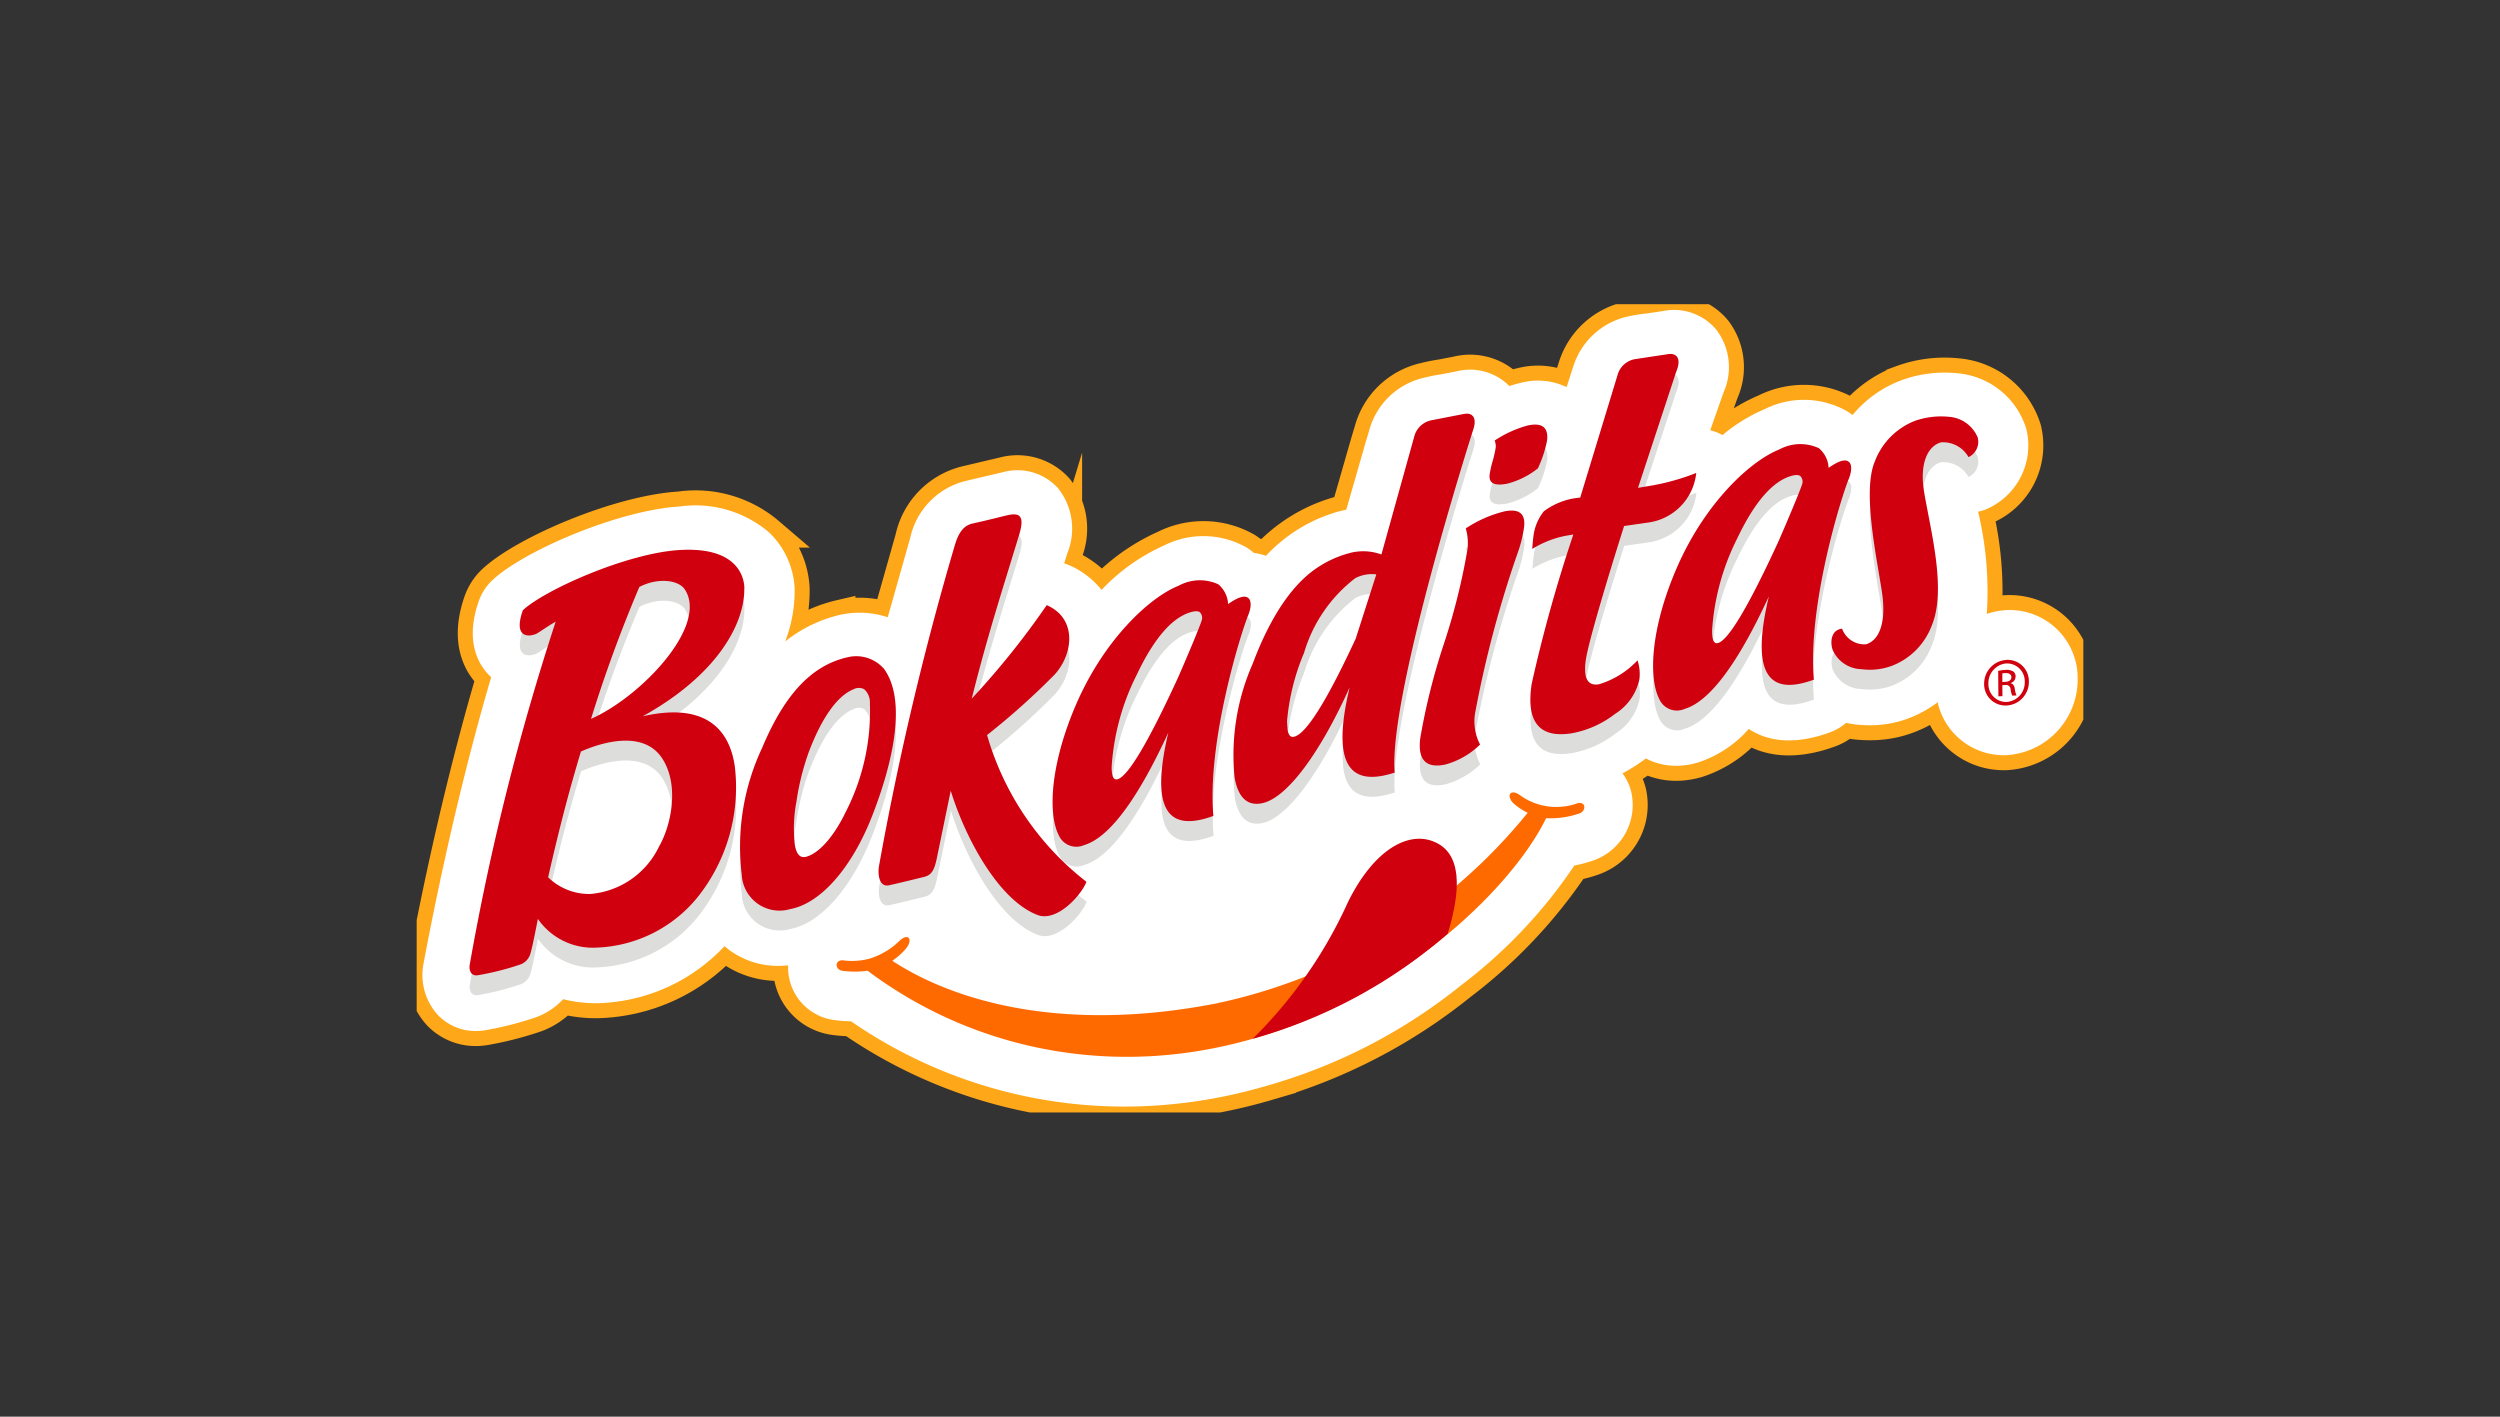 <?xml version="1.0" encoding="UTF-8"?>
<svg xmlns="http://www.w3.org/2000/svg" width="150" height="85">
  <rect width="100%" height="100%" fill="#333333" stroke="none"/>
  <defs>
    <clipPath id="A">
      <path fill="none" d="M0 0h100v48.493H0z"></path>
    </clipPath>
    <clipPath id="B">
      <path d="M0 0h150v85H0z"></path>
    </clipPath>
    <path id="C" d="M95.369 18.356h-.007c-.393.022-.782.098-1.154.226a20.58 20.58 0 0 0-.521-6.131 2.97 2.97 0 0 0 .423-.124 4.16 4.16 0 0 0 2.467-4.851 4.74 4.74 0 0 0-4.09-3.329l-.07-.008c-1.131-.111-2.272.034-3.339.425a6.98 6.98 0 0 0-2.927 2.087 3.37 3.37 0 0 0-.3-.214c-1.521-.876-3.379-.932-4.951-.151a10.09 10.09 0 0 0-2.549 1.565c-.23-.131-.478-.228-.736-.289l.741-2.111.075-.2c.529-1.222.363-2.634-.435-3.7A3.3 3.3 0 0 0 74.768.412l-.934.137a10.19 10.19 0 0 0-1.069.167c-1.599.318-2.895 1.487-3.377 3.044l-.393 1.212c-.841-.402-1.797-.496-2.7-.266a6.4 6.4 0 0 0-.732.205 3.31 3.31 0 0 0-3.163-.884l-.932.179c-.358.053-.713.124-1.063.214a4.42 4.42 0 0 0-3.254 3.158l-.2.663-1.173 4.085-.372.085c-.851.229-1.665.576-2.418 1.033s-1.435 1.01-2.032 1.653c-.229-.086-.469-.142-.712-.169a3.57 3.57 0 0 0-.424-.316c-1.521-.875-3.379-.93-4.95-.149-1.424.634-2.708 1.544-3.778 2.678a5.05 5.05 0 0 0-1.959-1.49 2.76 2.76 0 0 0-.282-.1q.087-.281.175-.572a3.91 3.91 0 0 0-.533-3.927 3.28 3.28 0 0 0-3.306-.977l-.765.179-1.474.348c-1.677.409-2.972 1.739-3.337 3.426l-1.346 4.752c-.917-.301-1.898-.352-2.841-.148a8.31 8.31 0 0 0-3.311 1.6c.365-.947.556-1.952.566-2.967v-.094-.108c-.059-1.273-.603-2.476-1.521-3.36a6.81 6.81 0 0 0-5.381-1.567c-3.695.23-9.352 2.663-11.226 4.415a3.16 3.16 0 0 0-.824 1.262c-.911 2.594.12 4 .744 4.564C3.429 25.916 1.88 31.766.419 39.522c-.234 1.12.085 2.285.858 3.129.634.659 1.524 1.007 2.437.953a3.5 3.5 0 0 0 .445-.051 20.12 20.12 0 0 0 3.009-.773 4.21 4.21 0 0 0 1.624-1.082c.646.163 1.31.245 1.977.243a10.8 10.8 0 0 0 7.7-3.422 4.91 4.91 0 0 0 3.561 1.168c.085 0 .173-.014.259-.022a3.18 3.18 0 0 0 2.662 3.27c.367.056.738.086 1.11.089a28.87 28.87 0 0 0 17.89 5.08c2.302-.121 4.584-.502 6.8-1.138a.51.51 0 0 0 .058-.014l.182-.053.081-.024A32.88 32.88 0 0 0 62.7 40.837c2.634-1.996 4.918-4.414 6.76-7.157a8.12 8.12 0 0 0 1.172-.317 3.53 3.53 0 0 0 2.248-4.078 3.12 3.12 0 0 0-.528-1.137 10.54 10.54 0 0 0 1.3-.818c.033-.025.063-.05.1-.076.624.325 1.325.476 2.028.436.373-.02.742-.085 1.1-.193a6.86 6.86 0 0 0 3.044-2.014c.982.65 2.54 1.062 4.89.2a3.06 3.06 0 0 0 .951-.566c.192.044.386.077.582.1.021 0 .045.005.067.007a7.84 7.84 0 0 0 1.147.029 6.37 6.37 0 0 0 1.975-.415 7.13 7.13 0 0 0 1.723-.952c.433 1.932 2.196 3.271 4.174 3.168a4.55 4.55 0 0 0 4.227-4.568c.014-1.126-.437-2.209-1.247-2.991s-1.908-1.196-3.033-1.143"></path>
  </defs>
  <g clip-path="url(#B)">
    <g clip-path="url(#A)" transform="translate(25 18.253)">
      <use href="#C" fill="#fea718"></use>
      <path d="M95.369 18.356h-.007c-.393.022-.782.098-1.154.226a20.58 20.58 0 0 0-.521-6.131 2.97 2.97 0 0 0 .423-.124 4.16 4.16 0 0 0 2.467-4.851 4.74 4.74 0 0 0-4.09-3.329l-.07-.008c-1.131-.111-2.272.034-3.339.425a6.98 6.98 0 0 0-2.927 2.087 3.37 3.37 0 0 0-.3-.214c-1.521-.876-3.379-.932-4.951-.151a10.09 10.09 0 0 0-2.549 1.565c-.23-.131-.478-.228-.736-.289l.741-2.111.075-.2c.529-1.222.363-2.634-.435-3.7A3.3 3.3 0 0 0 74.768.412l-.934.137a10.19 10.19 0 0 0-1.069.167c-1.599.318-2.895 1.487-3.377 3.044l-.393 1.212c-.841-.402-1.797-.496-2.7-.266a6.4 6.4 0 0 0-.732.205 3.31 3.31 0 0 0-3.163-.884l-.932.179c-.358.053-.713.124-1.063.214a4.42 4.42 0 0 0-3.254 3.158l-.2.663-1.173 4.085-.372.085c-.851.229-1.665.576-2.418 1.033s-1.435 1.01-2.032 1.653c-.229-.086-.469-.142-.712-.169a3.57 3.57 0 0 0-.424-.316c-1.521-.875-3.379-.93-4.95-.149-1.424.634-2.708 1.544-3.778 2.678a5.05 5.05 0 0 0-1.959-1.49 2.76 2.76 0 0 0-.282-.1q.087-.281.175-.572a3.91 3.91 0 0 0-.533-3.927 3.28 3.28 0 0 0-3.306-.977l-.765.179-1.474.348c-1.677.409-2.972 1.739-3.337 3.426l-1.346 4.752c-.917-.301-1.898-.352-2.841-.148a8.31 8.31 0 0 0-3.311 1.6c.365-.947.556-1.952.566-2.967v-.094-.108c-.059-1.273-.603-2.476-1.521-3.36a6.81 6.81 0 0 0-5.381-1.567c-3.695.23-9.352 2.663-11.226 4.415a3.16 3.16 0 0 0-.824 1.262c-.911 2.594.12 4 .744 4.564C3.429 25.916 1.88 31.766.419 39.522c-.234 1.12.085 2.285.858 3.129.634.659 1.524 1.007 2.437.953a3.5 3.5 0 0 0 .445-.051 20.12 20.12 0 0 0 3.009-.773 4.21 4.21 0 0 0 1.624-1.082c.646.163 1.31.245 1.977.243a10.8 10.8 0 0 0 7.7-3.422 4.91 4.91 0 0 0 3.561 1.168c.085 0 .173-.014.259-.022a3.18 3.18 0 0 0 2.662 3.27c.367.056.738.086 1.11.089a28.87 28.87 0 0 0 17.89 5.08c2.302-.121 4.584-.502 6.8-1.138a.51.51 0 0 0 .058-.014l.182-.053.081-.024A32.88 32.88 0 0 0 62.7 40.837c2.634-1.996 4.918-4.414 6.76-7.157a8.12 8.12 0 0 0 1.172-.317 3.53 3.53 0 0 0 2.248-4.078 3.12 3.12 0 0 0-.528-1.137 10.54 10.54 0 0 0 1.3-.818c.033-.025.063-.05.1-.076.624.325 1.325.476 2.028.436.373-.02.742-.085 1.1-.193a6.86 6.86 0 0 0 3.044-2.014c.982.65 2.54 1.062 4.89.2a3.06 3.06 0 0 0 .951-.566c.192.044.386.077.582.1.021 0 .045.005.067.007a7.84 7.84 0 0 0 1.147.029 6.37 6.37 0 0 0 1.975-.415 7.13 7.13 0 0 0 1.723-.952c.433 1.932 2.196 3.271 4.174 3.168a4.55 4.55 0 0 0 4.227-4.568c.013-1.128-.44-2.211-1.253-2.993s-1.912-1.194-3.038-1.137z" fill="none" stroke="#fea718" stroke-miterlimit="10" stroke-width="1.8"></path>
      <use href="#C" fill="#fff"></use>
      <path d="M69.66 29.938c-1.165.427-2.466.245-3.469-.484-.6-.427-.843.082-.346.526.247.214.522.393.817.532a32.73 32.73 0 0 1-18.749 11.454c-9.743 1.88-16.143-.447-19.375-2.572a4.2 4.2 0 0 0 .816-.727c.446-.534.16-.992-.4-.456-.501.487-1.11.848-1.778 1.053a4 4 0 0 1-1.608.1c-.505-.014-.463.56-.043.627a5.68 5.68 0 0 0 1.532 0c3.547 2.662 7.721 4.363 12.118 4.939 14.194 1.883 25.833-8.406 28.591-14.091a5.37 5.37 0 0 0 2.006-.288c.407-.146.392-.725-.108-.613" fill="#ff6a00"></path>
      <g fill="#d0000e">
        <path d="M60.842 32.177c-1.508-.472-3.451.646-4.956 3.68-1.385 3.068-3.326 5.854-5.724 8.217a30.1 30.1 0 0 0 11.7-6.307c.865-2.819.82-5.013-1.022-5.589m34.302-9.51l.173-.009c.2-.01.369-.092.369-.279 0-.135-.1-.261-.372-.248a1.01 1.01 0 0 0-.173.021zm.005.847l-.244.012L94.892 22c.141-.03.284-.049.428-.058a.76.76 0 0 1 .474.093c.097.071.15.188.14.308a.4.4 0 0 1-.3.386v.011c.134.018.227.136.258.359a1.28 1.28 0 0 0 .1.374l-.256.013a1.31 1.31 0 0 1-.1-.386.27.27 0 0 0-.328-.25l-.168.008zm.237-1.964c-.622.055-1.095.584-1.079 1.209-.011.295.101.582.31.792s.495.323.79.313a1.17 1.17 0 0 0 1.08-1.211c.01-.293-.102-.578-.309-.786s-.491-.322-.784-.314zm.006-.213c.354-.018.7.111.954.358s.395.588.389.942c.014.759-.573 1.394-1.331 1.439a1.28 1.28 0 0 1-1.354-1.3c-.006-.757.581-1.387 1.336-1.435z"></path>
      </g>
      <g fill="#dddddc">
        <path d="M19.669 18.261v-.094c-.029-.576-.389-2.453-3.927-2.225-3.142.2-8.059 2.394-9.363 3.612-.657 1.873.6 1.56.9 1.361.435-.279.745-.495 1.069-.671a149.1 149.1 0 0 0-5.154 20.56c-.064.339.066.727.5.648a16.67 16.67 0 0 0 2.462-.621c.33-.093.587-.353.677-.684.121-.371.436-2.033.445-2.073a4.01 4.01 0 0 0 3.531 1.717 8.19 8.19 0 0 0 6.07-3.043 10.57 10.57 0 0 0 2.215-7.849c-.343-2.336-1.9-3.818-5.528-2.986 4.482-2.481 6.12-5.56 6.1-7.657m-4.891 10.241c1.022 1.643.464 4.05-.22 5.224-.77 1.624-2.349 2.713-4.141 2.856a3.54 3.54 0 0 1-2.519-1c.673-2.94 1.22-5.063 1.969-7.547.775-.347 3.69-1.5 4.91.463m-4.306-2.418a83.96 83.96 0 0 1 2.9-7.918c1.1-.574 2.354-.43 2.733.156 1.419 2.179-2.628 6.432-5.636 7.763m39.455-7.247c-.207-.195-.62-.069-1.221.353a1.66 1.66 0 0 0-.585-1.184 2.65 2.65 0 0 0-2.378.081c-1.715.679-4.427 3.17-6.126 7.057-1.562 3.575-1.744 6.581-1.073 7.909a1.15 1.15 0 0 0 1.521.6c1.5-.441 3.2-2.723 5.058-6.757-1.237 5.182.351 5.862 2.7 5.006-.389-4.457 1.668-11.023 2.092-12.048.142-.341.23-.812.017-1.016m-2.786 1.246c0 .166-1.065 2.664-1.433 3.5-1.779 3.873-3 5.93-3.632 6.119-.176.048-.285-.058-.333-.327-.029-.183-.035-.369-.019-.554a14.3 14.3 0 0 1 1.508-5.41c1.018-2.144 2.1-3.4 3.216-3.727.282-.083.462-.081.568.007a.48.48 0 0 1 .125.381zm38.808-9.421c-.208-.2-.62-.07-1.221.353a1.66 1.66 0 0 0-.587-1.183c-.76-.351-1.641-.321-2.376.08-1.716.68-4.427 3.171-6.128 7.056-1.56 3.575-1.741 6.581-1.072 7.91.122.282.351.503.636.616s.604.107.886-.016c1.5-.442 3.2-2.725 5.058-6.757-1.237 5.18.352 5.862 2.694 5.005-.388-4.455 1.669-11.022 2.093-12.047.142-.341.23-.813.017-1.015m-2.787 1.244c0 .166-1.065 2.662-1.433 3.5-1.779 3.873-3 5.93-3.632 6.118-.177.049-.285-.057-.334-.324a2.36 2.36 0 0 1-.019-.557 14.35 14.35 0 0 1 1.508-5.408c1.019-2.143 2.1-3.4 3.215-3.727.283-.083.462-.081.568.005a.49.49 0 0 1 .126.383zm-20.341-4.12l-1.918.374a1.34 1.34 0 0 0-1.048 1.015l-1.96 7.04a3.17 3.17 0 0 0-1.969-.069 6.3 6.3 0 0 0-1.636.707c-1.62.962-3.007 2.957-4.124 5.928a13.55 13.55 0 0 0-1.077 6.838c.223 1.226.805 1.73 1.728 1.5 1.462-.376 3.4-3 5.173-6.935v.009c-1.235 5.13.356 5.874 2.7 5.108-.386-4.47 4.489-19.891 4.721-20.6s-.07-1.027-.59-.912m-6.452 13.438c-1.732 3.744-2.976 5.733-3.7 5.917-.135.037-.319.033-.4-.386l-.039-.515a13.52 13.52 0 0 1 1.023-4.13c.525-1.779 1.599-3.346 3.069-4.477a2.14 2.14 0 0 1 1.266-.23l-1.224 3.82m6.597-6.585a7.39 7.39 0 0 1 2.294-1.012q1.349-.285 1.2.946c-.068.471-.178.936-.33 1.387a65.87 65.87 0 0 0-2.6 9.72 3 3 0 0 0 .291 1.93 4.79 4.79 0 0 1-2.086 1.2c-1.157.245-1.658-.277-1.507-1.558.328-1.923.802-3.817 1.418-5.668a38.64 38.64 0 0 0 1.416-5.667c.055-.427.02-.861-.1-1.274m4.324-3.6c-.531.424-1.144.733-1.8.908-.79.167-1.155-.011-1.092-.537a5.97 5.97 0 0 1 .183-.814 6.33 6.33 0 0 0 .183-.816.89.89 0 0 0-.064-.411c.609-.409 1.281-.716 1.989-.908q1.294-.273 1.154.908a7.17 7.17 0 0 1-.552 1.669m5.18 3.46l.744-.108.7-.1c1.531-.21 2.721-1.438 2.881-2.975a13.93 13.93 0 0 1-2.626.748l-.87.144 2.274-6.91.064-.17c.259-.7-.036-1.033-.561-.937l-1.926.291a1.32 1.32 0 0 0-1.081.968l-2.237 7.343a4.2 4.2 0 0 0-2.181.822 2.93 2.93 0 0 0-.627 1.528 8.96 8.96 0 0 0-.069.731 5.96 5.96 0 0 1 2.065-.8l.4-.068a88.71 88.71 0 0 0-2.5 8.961q-.523 3.455 2.44 2.961a6.03 6.03 0 0 0 2.569-1.161c.743-.465 1.267-1.211 1.453-2.067a2.62 2.62 0 0 0-.111-1.144 5.23 5.23 0 0 1-2.317 1.437q-1.034.173-.78-1.5c.161-1.063 1.284-4.822 2.292-8m-44.444 8.539a2.2 2.2 0 0 0-2.162-.653c-2.25.512-3.832 2.379-5.123 5.452a13.91 13.91 0 0 0-1.218 7.578 2.27 2.27 0 0 0 2.894 2.08c1.924-.359 3.775-2.637 4.923-5.588 1.195-3.068 2.14-6.93.685-8.869m-2.353 8.8c-.757 1.492-1.614 2.344-2.3 2.515-.352.088-.571-.146-.67-.715a8.64 8.64 0 0 1 .1-2.618 15.21 15.21 0 0 1 .741-2.965c.786-2.067 1.713-3.365 2.682-3.754.2-.108.44-.108.64 0a1.05 1.05 0 0 1 .341.826 13.27 13.27 0 0 1-1.529 6.715M93.66 9.158c-.303-.693-.966-1.16-1.721-1.211-.687-.069-1.38.014-2.032.242a4.21 4.21 0 0 0-2.404 2.413c-.775 1.782.106 5.77.418 7.862.268 1.779-.138 2.893-.964 3.131a1.43 1.43 0 0 1-1.427-.935c-.656.07-.727.8-.565 1.269.303.693.98 1.146 1.736 1.161a3.8 3.8 0 0 0 1.809-.2 4.14 4.14 0 0 0 2.4-2.42c.9-2.134-.058-5.648-.455-8-.283-1.669.178-2.747 1-2.989a1.75 1.75 0 0 1 1.657.884c.455-.212.686-.726.543-1.207"></path>
        <path d="M34.236 27.039a43.37 43.37 0 0 0 4.054-3.628c1.146-1.267 1.336-3.375-.478-4.161-1.359 1.979-2.864 3.854-4.5 5.61.944-3.773 1.774-6.317 2.843-9.822.311-1.019.122-1.351-.61-1.2-.351.072-1.075.271-2.189.516-.635.141-.883.729-1.056 1.289a182.26 182.26 0 0 0-4.541 19.243c-.094.512.009 1.29.585 1.173.4-.081 1.691-.4 2.083-.494.44-.107.638-.314.814-1.206l.819-3.973c.909 2.943 2.921 6.6 5.221 7.459 1.143.426 2.6-1.166 2.922-1.995-2.872-2.231-4.96-5.316-5.964-8.811"></path>
      </g>
      <g fill="#d0000e">
        <path d="M19.661 17.069v-.094c-.028-.576-.389-2.453-3.927-2.224-3.142.2-8.059 2.394-9.363 3.611-.658 1.873.6 1.56.9 1.361.435-.279.745-.5 1.069-.672-2.203 6.723-3.926 13.594-5.154 20.562-.064.338.066.727.5.646a16.56 16.56 0 0 0 2.463-.619c.331-.093.588-.353.678-.685.122-.372.436-2.035.445-2.074a4.01 4.01 0 0 0 3.528 1.722 8.19 8.19 0 0 0 6.071-3.043 10.57 10.57 0 0 0 2.215-7.848c-.343-2.336-1.9-3.819-5.528-2.986 4.482-2.481 6.12-5.56 6.1-7.657m-4.891 10.236c1.022 1.643.464 4.05-.22 5.224a5.03 5.03 0 0 1-4.141 2.857 3.54 3.54 0 0 1-2.519-1c.673-2.94 1.22-5.061 1.969-7.547.774-.346 3.689-1.5 4.91.464m-4.306-2.42c.833-2.686 1.801-5.329 2.9-7.918 1.1-.575 2.354-.431 2.733.154 1.42 2.18-2.627 6.432-5.635 7.763m39.449-7.245c-.208-.195-.62-.068-1.221.354-.023-.458-.235-.887-.585-1.184-.761-.351-1.643-.321-2.378.081-1.715.679-4.428 3.17-6.127 7.056-1.561 3.575-1.743 6.582-1.074 7.909a1.15 1.15 0 0 0 1.522.6c1.5-.441 3.2-2.723 5.058-6.756-1.237 5.18.351 5.862 2.7 5.005-.389-4.456 1.668-11.023 2.092-12.048.142-.341.23-.812.017-1.016m-2.786 1.243c0 .166-1.065 2.664-1.433 3.5-1.779 3.873-3 5.931-3.632 6.12-.176.049-.285-.058-.333-.326a2.3 2.3 0 0 1-.019-.555 14.31 14.31 0 0 1 1.508-5.411c1.017-2.143 2.1-3.4 3.215-3.727.283-.083.463-.081.569.006.094.104.14.243.125.383zm38.813-9.414c-.208-.2-.621-.071-1.221.353a1.65 1.65 0 0 0-.587-1.183c-.76-.351-1.641-.321-2.376.08-1.716.679-4.427 3.171-6.127 7.057-1.561 3.574-1.742 6.58-1.074 7.909.122.282.351.503.636.616s.604.107.886-.016c1.5-.442 3.2-2.725 5.058-6.757-1.237 5.181.352 5.862 2.7 5-.388-4.455 1.667-11.023 2.093-12.046.142-.342.23-.814.017-1.016m-2.792 1.245c0 .165-1.065 2.662-1.433 3.5-1.779 3.873-3 5.93-3.631 6.118-.177.05-.285-.057-.335-.324a2.4 2.4 0 0 1-.018-.557c.141-1.885.653-3.723 1.507-5.409 1.02-2.143 2.1-3.4 3.216-3.728.283-.082.463-.08.567.007a.48.48 0 0 1 .127.383zm-20.34-4.121l-1.918.374c-.519.101-.93.498-1.048 1.014l-1.96 7.04a3.17 3.17 0 0 0-1.969-.069 6.39 6.39 0 0 0-1.637.707c-1.619.963-3.006 2.958-4.122 5.929a13.54 13.54 0 0 0-1.078 6.838c.223 1.226.805 1.73 1.728 1.5 1.462-.377 3.4-3 5.173-6.935v.007c-1.235 5.131.356 5.875 2.7 5.109-.386-4.47 4.489-19.891 4.721-20.6s-.069-1.028-.589-.911M56.359 20.03c-1.732 3.743-2.976 5.734-3.7 5.917-.135.038-.32.033-.4-.386l-.039-.515a13.51 13.51 0 0 1 1.023-4.129 8.78 8.78 0 0 1 3.069-4.477 2.14 2.14 0 0 1 1.267-.229l-1.225 3.82m6.597-6.583a7.42 7.42 0 0 1 2.293-1.013q1.351-.284 1.2.947a7.73 7.73 0 0 1-.33 1.387 65.89 65.89 0 0 0-2.6 9.72 3 3 0 0 0 .291 1.93 4.79 4.79 0 0 1-2.086 1.2q-1.734.366-1.507-1.56a38.56 38.56 0 0 1 1.417-5.667 38.71 38.71 0 0 0 1.417-5.667 3.13 3.13 0 0 0-.1-1.274m4.324-3.6a4.95 4.95 0 0 1-1.8.908c-.79.165-1.155-.011-1.092-.537a5.99 5.99 0 0 1 .182-.815 6.12 6.12 0 0 0 .184-.815.9.9 0 0 0-.064-.411 6.76 6.76 0 0 1 1.989-.907q1.294-.273 1.154.907a7.13 7.13 0 0 1-.551 1.67m5.179 3.456l.744-.108.7-.1a3.35 3.35 0 0 0 2.88-2.975 13.77 13.77 0 0 1-2.626.748l-.869.145 2.274-6.91.063-.17c.26-.7-.036-1.033-.56-.938l-1.927.291a1.32 1.32 0 0 0-1.08.97l-2.237 7.343c-.79.062-1.546.346-2.181.821a2.93 2.93 0 0 0-.629 1.527c-.023.156-.046.4-.067.732a5.96 5.96 0 0 1 2.065-.8l.4-.067c-.99 2.941-1.824 5.932-2.5 8.96q-.524 3.455 2.44 2.961a6.01 6.01 0 0 0 2.568-1.16c.743-.465 1.267-1.21 1.454-2.067a2.61 2.61 0 0 0-.111-1.143 5.23 5.23 0 0 1-2.317 1.437q-1.034.173-.78-1.5c.162-1.063 1.284-4.822 2.292-8m-44.443 8.535a2.2 2.2 0 0 0-2.163-.653c-2.249.512-3.831 2.379-5.122 5.452a13.92 13.92 0 0 0-1.215 7.578 2.27 2.27 0 0 0 2.9 2.079c1.924-.358 3.773-2.636 4.923-5.587 1.2-3.069 2.14-6.93.685-8.869m-2.353 8.8c-.757 1.493-1.615 2.345-2.3 2.516-.352.088-.571-.146-.669-.715a8.64 8.64 0 0 1 .1-2.619 15.22 15.22 0 0 1 .741-2.964c.786-2.068 1.713-3.365 2.681-3.754.2-.108.441-.108.641 0 .231.21.356.513.34.825a13.25 13.25 0 0 1-1.543 6.717m68-22.678c-.302-.694-.965-1.161-1.72-1.212a4.74 4.74 0 0 0-2.032.243c-1.105.431-1.977 1.309-2.4 2.417-.775 1.781.105 5.769.419 7.861.268 1.779-.139 2.893-.965 3.131a1.43 1.43 0 0 1-1.428-.94c-.657.071-.727.8-.565 1.271a1.94 1.94 0 0 0 1.736 1.161c.611.08 1.232.012 1.81-.2a4.14 4.14 0 0 0 2.4-2.421c.895-2.134-.06-5.648-.456-8-.282-1.669.179-2.749 1.006-2.989.677-.052 1.323.293 1.656.885.455-.212.686-.726.543-1.207"></path>
        <path d="M34.227 25.846a43.5 43.5 0 0 0 4.055-3.629c1.145-1.268 1.335-3.376-.478-4.161a48.67 48.67 0 0 1-4.5 5.609c.944-3.773 1.774-6.316 2.843-9.822.311-1.019.122-1.35-.61-1.2-.351.071-1.075.271-2.188.517-.635.14-.884.729-1.056 1.288-1.864 6.327-3.383 12.751-4.55 19.243-.094.514.009 1.292.585 1.175.4-.081 1.691-.4 2.083-.495.439-.107.638-.314.814-1.206l.819-3.974c.91 2.944 2.921 6.6 5.221 7.46 1.143.426 2.6-1.166 2.922-1.995a17.16 17.16 0 0 1-5.965-8.811"></path>
      </g>
    </g>
  </g>
</svg>
